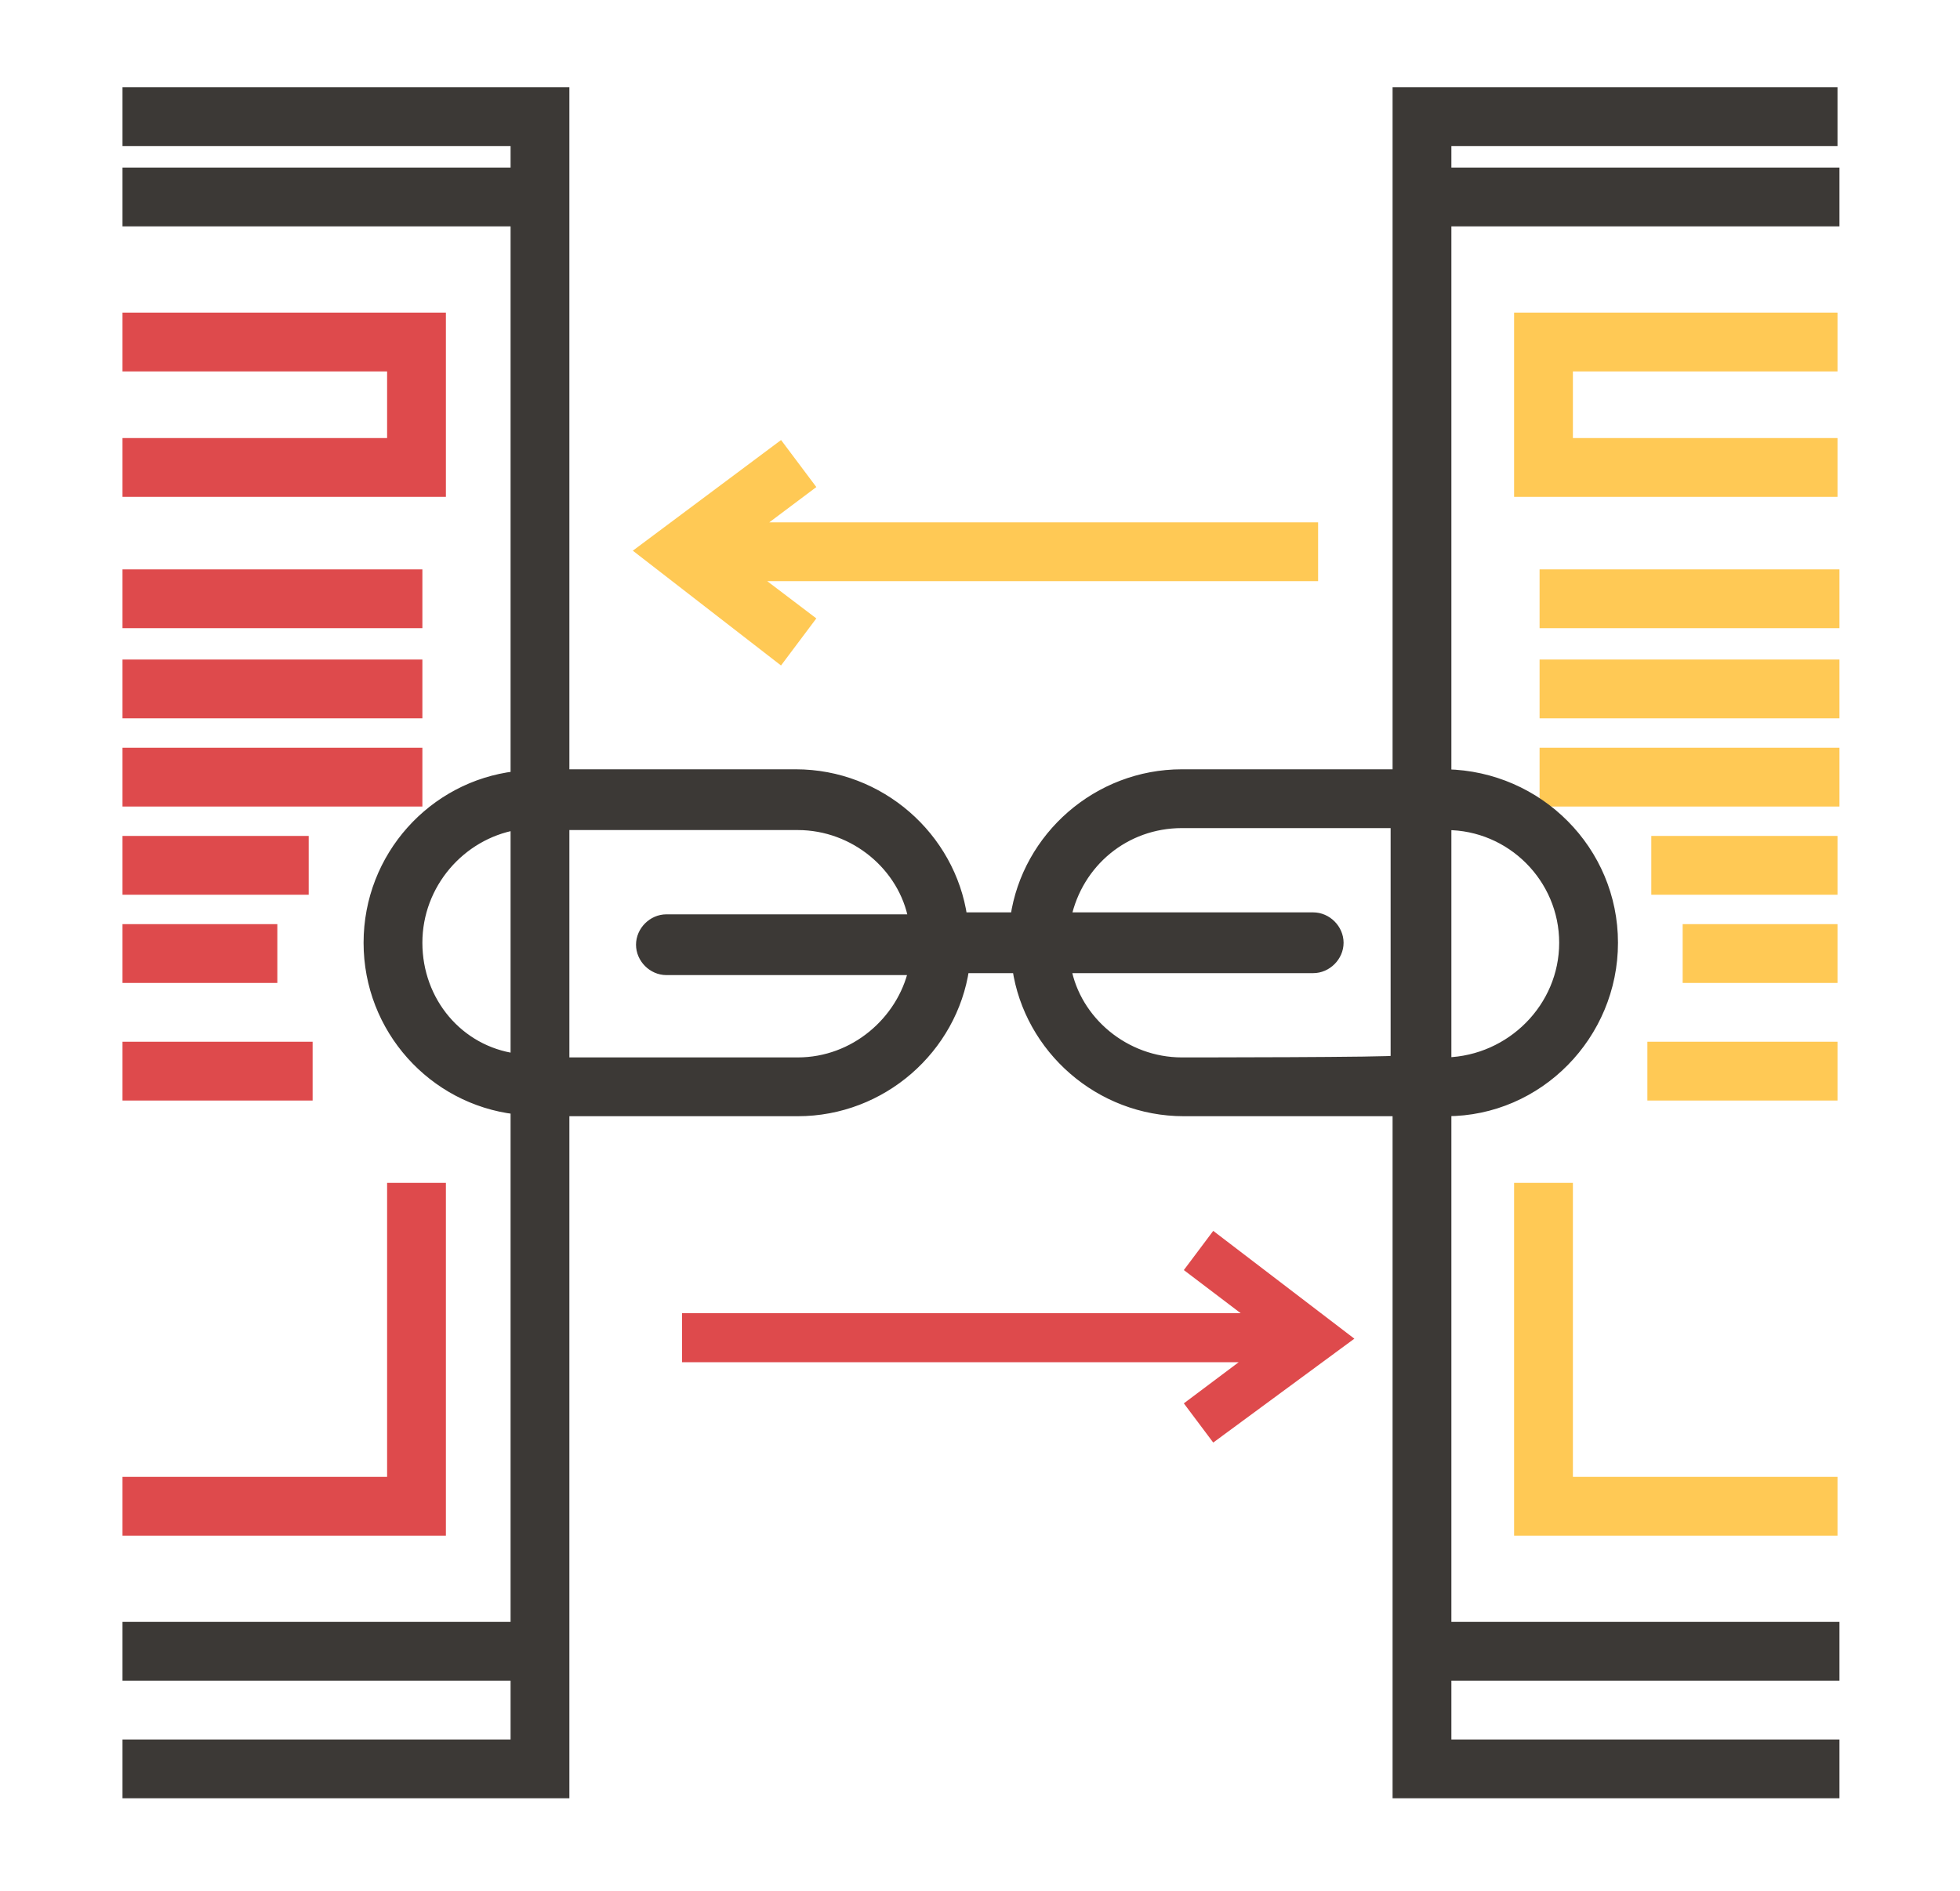 <?xml version="1.0" encoding="utf-8"?>
<!-- Generator: Adobe Illustrator 24.2.1, SVG Export Plug-In . SVG Version: 6.00 Build 0)  -->
<svg version="1.1" id="Layer_1" xmlns="http://www.w3.org/2000/svg" xmlns:xlink="http://www.w3.org/1999/xlink" x="0px" y="0px"
	 viewBox="0 0 100 96.5" style="enable-background:new 0 0 100 96.5;" xml:space="preserve">
<style type="text/css">
	.st0{fill:#DE4A4C;stroke:#DE4A4C;stroke-width:0.5;stroke-miterlimit:10;}
	.st1{fill:#FFC955;stroke:#FFC955;stroke-width:0.5;stroke-miterlimit:10;}
	.st2{fill:#3C3936;stroke:#3C3936;stroke-width:0.5;stroke-miterlimit:10;}
	.st3{fill:#DE4A4C;}
</style>
<polygon class="st0" points="22.5,16.2 6.5,16.2 6.5,18.7 20,18.7 20,22.6 6.5,22.6 6.5,25.1 22.5,25.1 "/>
<rect x="6.5" y="29.3" class="st0" width="14.8" height="2.5"/>
<rect x="6.5" y="33.9" class="st0" width="14.8" height="2.5"/>
<rect x="6.5" y="38.4" class="st0" width="14.8" height="2.5"/>
<rect x="6.5" y="42.9" class="st0" width="9" height="2.5"/>
<rect x="6.5" y="47.4" class="st0" width="7.4" height="2.5"/>
<polygon class="st0" points="22.5,60.6 20,60.6 20,75.6 6.5,75.6 6.5,78.1 22.5,78.1 "/>
<rect x="6.5" y="53.4" class="st0" width="9.2" height="2.5"/>
<polygon class="st1" points="77.5,25.1 93.5,25.1 93.5,22.6 80,22.6 80,18.7 93.5,18.7 93.5,16.2 77.5,16.2 "/>
<rect x="78.8" y="29.3" class="st1" width="14.8" height="2.5"/>
<rect x="78.8" y="33.9" class="st1" width="14.8" height="2.5"/>
<rect x="78.8" y="38.4" class="st1" width="14.8" height="2.5"/>
<rect x="84.5" y="42.9" class="st1" width="9" height="2.5"/>
<rect x="86.1" y="47.4" class="st1" width="7.4" height="2.5"/>
<polygon class="st1" points="80,60.6 77.5,60.6 77.5,78.1 93.5,78.1 93.5,75.6 80,75.6 "/>
<rect x="84.3" y="53.4" class="st1" width="9.2" height="2.5"/>
<path class="st2" d="M93.5,7.2V4.7H71.3v34.8H60.3c-4.3,0-7.9,3.2-8.5,7.3h-2.7c-0.6-4.1-4.2-7.3-8.5-7.3H28.8V4.7H6.5v2.5h19.8v1.6
	H6.5v2.5h19.8v28.3c-4.2,0.5-7.5,4.1-7.5,8.5c0,4.4,3.3,8,7.5,8.5v26.4H6.5v2.5h19.8v3.5H6.5v2.5h22.3V56.7h11.9
	c4.3,0,7.9-3.2,8.5-7.3h2.7c0.6,4.1,4.2,7.3,8.5,7.3h10.9v34.8h22.3v-2.5H73.8v-3.5h19.8v-2.5H73.8V56.7c4.7,0,8.5-3.9,8.5-8.6
	c0-4.7-3.8-8.5-8.5-8.6V11.3h19.8V8.8H73.8V7.2H93.5z M21.3,48.1c0-3,2.2-5.5,5-6v11.9C23.4,53.6,21.3,51.1,21.3,48.1z M40.7,54.2
	H28.8V42.1h11.9c2.9,0,5.4,2.1,5.9,4.8H34c-0.7,0-1.3,0.6-1.3,1.3s0.6,1.3,1.3,1.3h12.6C46,52.1,43.6,54.2,40.7,54.2z M60.3,54.2
	c-2.9,0-5.4-2.1-5.9-4.8H67c0.7,0,1.3-0.6,1.3-1.3s-0.6-1.3-1.3-1.3H54.4c0.6-2.8,3-4.8,5.9-4.8h10.9v12.1
	C71.3,54.2,60.3,54.2,60.3,54.2z M79.8,48.1c0,3.3-2.7,6-6,6.1V42.1C77.1,42.1,79.8,44.8,79.8,48.1z"/>
<polygon class="st1" points="41.3,31.6 38.4,29.4 67,29.4 67,26.9 38.5,26.9 41.3,24.8 39.8,22.8 32.7,28.1 39.8,33.6 "/>
<polygon class="st3" points="60.4,64.8 63.3,67 34.8,67 34.8,69.5 63.2,69.5 60.4,71.6 61.9,73.6 69.1,68.3 61.9,62.8 "/>
</svg>
